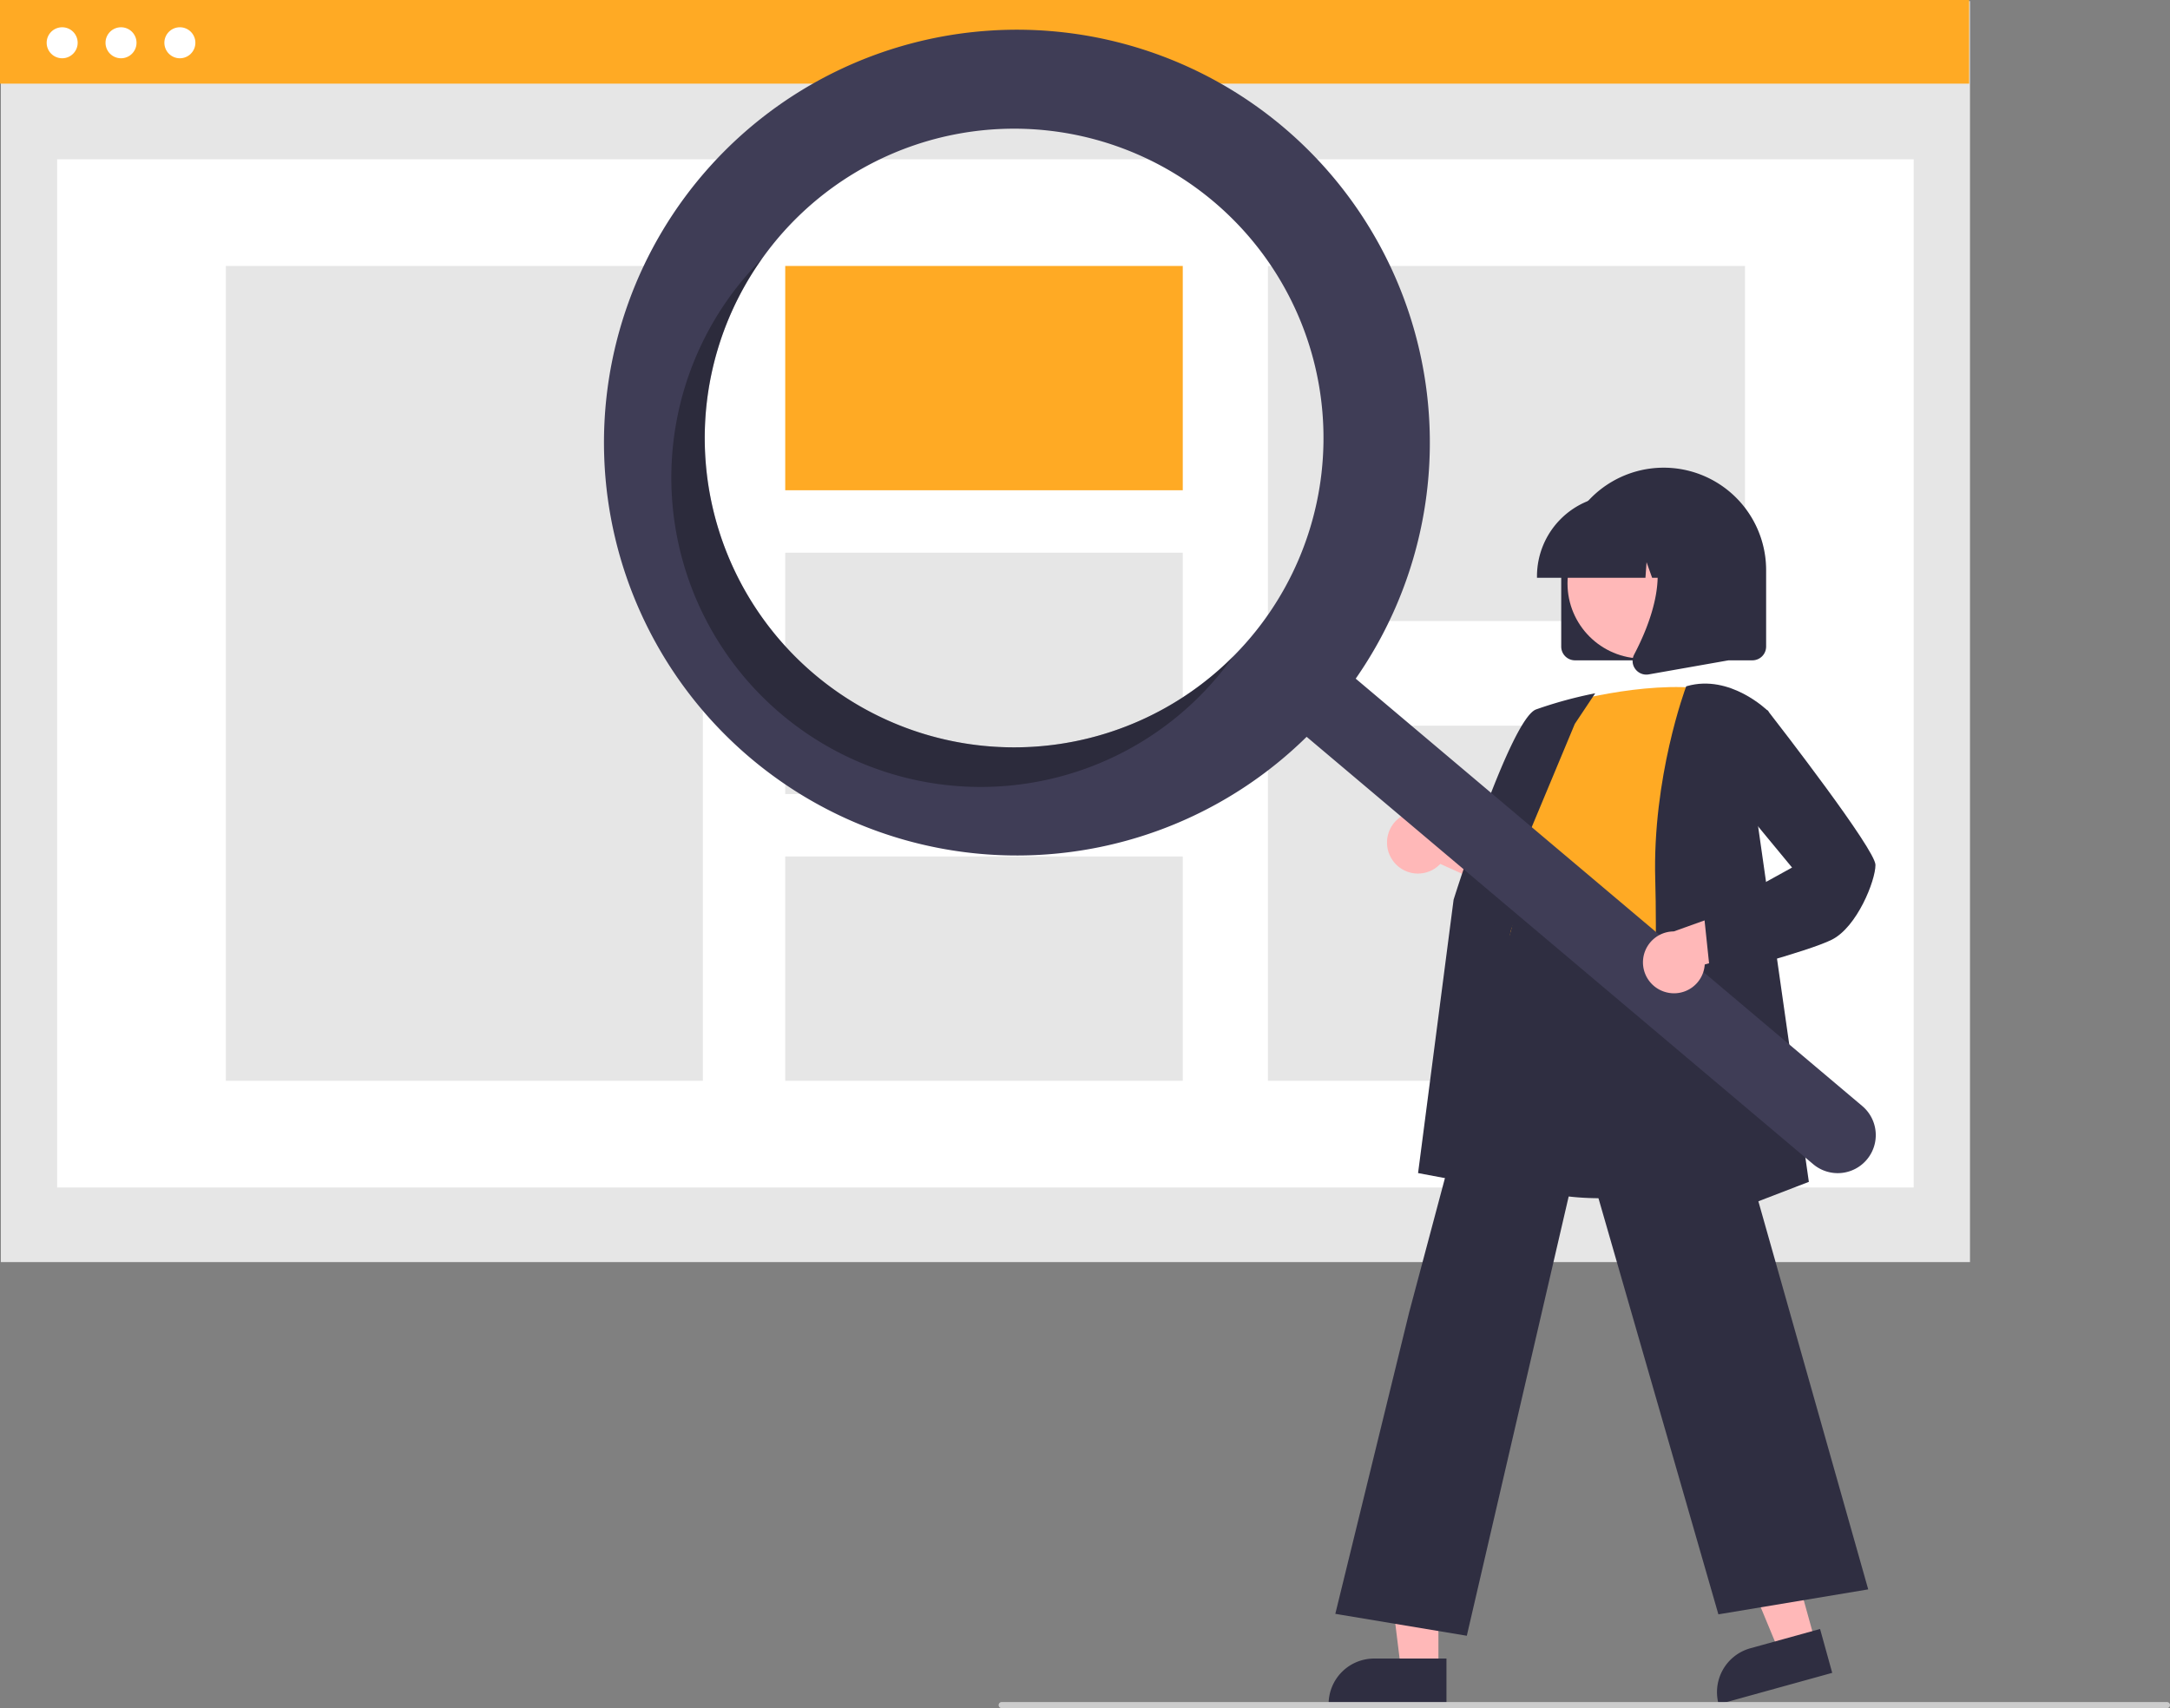 <svg viewBox="0 0 709.533 558.594" height="558.594" width="709.533" xmlns="http://www.w3.org/2000/svg" data-name="Layer 1" id="b2448b99-d97f-419e-8dc3-d5510f0392fe"><rect x="0" y="0" width="709.533" height="558.594" fill="#808080" stroke="none"/><rect fill="#e6e6e6" height="412.358" width="643.862" y="0.365" x="0.275"></rect><rect fill="#fff" height="336.243" width="607.039" y="52.085" x="18.686"></rect><rect fill="#ffaa24" height="27.354" width="643.862"></rect><circle fill="#fff" r="5.07" cy="13.985" cx="20.327"></circle><circle fill="#fff" r="5.07" cy="13.985" cx="39.571"></circle><circle fill="#fff" r="5.07" cy="13.985" cx="58.814"></circle><rect fill="#e6e6e6" height="266.467" width="155.981" y="86.973" x="73.844"></rect><rect fill="#ffaa24" height="73.348" width="129.984" y="86.973" x="256.75"></rect><rect fill="#e6e6e6" height="78.919" width="129.984" y="180.747" x="256.75"></rect><rect fill="#e6e6e6" height="73.348" width="129.984" y="280.092" x="256.75"></rect><rect fill="#e6e6e6" height="116.125" width="155.981" y="86.973" x="414.587"></rect><rect fill="#e6e6e6" height="116.125" width="155.981" y="237.315" x="414.587"></rect><path fill="#2f2e41" transform="translate(-245.234 -170.703)" d="M755.712,382.143v-25a33.5,33.5,0,1,1,67,0v25a4.505,4.505,0,0,1-4.5,4.5h-58A4.505,4.505,0,0,1,755.712,382.143Z"></path><polygon fill="#ffb8b8" points="593.514 536.786 581.698 540.056 563.462 496.038 580.901 491.212 593.514 536.786"></polygon><path fill="#2f2e41" transform="translate(-406.293 74.945) rotate(-15.47)" d="M819.385,708.282h23.644a0,0,0,0,1,0,0v14.887a0,0,0,0,1,0,0H804.498a0,0,0,0,1,0,0v0A14.887,14.887,0,0,1,819.385,708.282Z"></path><polygon fill="#ffb8b8" points="470.328 545.875 458.068 545.875 452.235 498.587 470.33 498.587 470.328 545.875"></polygon><path fill="#2f2e41" d="M449.311,542.372h23.644a0,0,0,0,1,0,0v14.887a0,0,0,0,1,0,0H434.424a0,0,0,0,1,0,0v0A14.887,14.887,0,0,1,449.311,542.372Z"></path><path fill="#ffb8b8" transform="translate(-245.234 -170.703)" d="M700.778,452.301a10.056,10.056,0,0,0,15.392.917l32.59,14.658L745.796,449.545l-30.494-11.109a10.11,10.11,0,0,0-14.524,13.865Z"></path><path fill="#2f2e41" transform="translate(-245.234 -170.703)" d="M768.492,562.539c-10.239,0-20.839-1.525-29.749-6.062a38.416,38.416,0,0,1-19.709-23.565c-4.642-14.699,1.211-29.14,6.871-43.105,3.508-8.654,6.821-16.827,7.68-24.884l.3-2.86c1.339-12.848,2.495-23.943,8.897-28.105,3.318-2.157,7.78-2.28,13.641-.377l55.045,17.881-2.024,104.49-.334.112C808.823,556.161,789.418,562.539,768.492,562.539Z"></path><path fill="#ffaa24" transform="translate(-245.234 -170.703)" d="M755.462,401.051s27-8,48-5c0,0-12,66-8,88s-69.5,8.5-54.5-12.5l5-25s-10-10-1-22Z"></path><path fill="#2f2e41" transform="translate(-245.234 -170.703)" d="M742.182,560.558l-33.276-6.239,11.618-89.407c.781-2.496,18.778-59.143,26.952-62.208a139.517,139.517,0,0,1,18.166-5.047l1.184-.237-6.672,10.009-26.564,63.654Z"></path><path fill="#2f2e41" transform="translate(-245.234 -170.703)" d="M724.843,705.622l-42.995-7.166,24.128-98.524,35.903-134.737.354,2.393c.028.178,3.382,17.78,53.151,9.97l.438-.068.121.426,60.152,212.538-48.99,8.165L762.422,543.551Z"></path><path fill="#2f2e41" transform="translate(-245.234 -170.703)" d="M784.436,577.29l.027-.756c.03-.84,2.988-84.373,2-117.967-.991-33.709,9.922-62.901,10.032-63.192l.089-.234.241-.069c14.12-4.034,26.369,8.005,26.491,8.127l.172.172-4.021,33.176,17.216,120.642Z"></path><circle fill="#ffb8b8" r="24.561" cy="190.797" cx="537.095"></circle><path fill="#2f2e41" transform="translate(-245.234 -170.703)" d="M747.787,359.143a26.53,26.53,0,0,1,26.5-26.5h5a26.53,26.53,0,0,1,26.5,26.5v.5H795.22l-3.604-10.092-.721,10.092h-5.461l-1.818-5.092-.364,5.092H747.787Z"></path><path fill="#2f2e41" transform="translate(-245.234 -170.703)" d="M779.911,389.454a4.433,4.433,0,0,1-.352-4.707c5.299-10.078,12.717-28.7,2.87-40.185l-.708-.825h28.587V386.658l-25.969,4.582a4.596,4.596,0,0,1-.796.07A4.482,4.482,0,0,1,779.911,389.454Z"></path><path fill="#3f3d56" transform="translate(-245.234 -170.703)" d="M664.814,212.249a135.02,135.02,0,1,0,7.655,199.403L838.087,551.4a12.442,12.442,0,0,0,16.066-19.003l-.018-.015L688.516,392.634A135.027,135.027,0,0,0,664.814,212.249ZM654.137,379.177a101.158,101.158,0,1,1-12.077-142.548l0,0A101.158,101.158,0,0,1,654.137,379.177Z"></path><path style="isolation:isolate" opacity="0.3" transform="translate(-245.234 -170.703)" d="M511.589,391.254a101.163,101.163,0,0,1-17.166-135.989q-2.901,2.922-5.609,6.12A101.158,101.158,0,1,0,643.438,391.856q2.702-3.202,5.089-6.559A101.163,101.163,0,0,1,511.589,391.254Z"></path><path fill="#ffb8b8" transform="translate(-245.234 -170.703)" d="M790.214,495.239a10.056,10.056,0,0,0,12.424-9.133l34.433-9.557L823.074,464.346l-30.552,10.947A10.11,10.11,0,0,0,790.214,495.239Z"></path><path fill="#2f2e41" transform="translate(-245.234 -170.703)" d="M804.526,490.18,802.43,470.274l28.762-15.869-18.752-22.7L815.5,406.205l7.62-3.266.237.305c3.593,4.62,35.105,45.281,35.105,50.307,0,5.163-6.029,20.323-14.276,24.447-7.956,3.978-37.831,11.709-39.099,12.037Z"></path><path fill="#ccc" transform="translate(-245.234 -170.703)" d="M953.766,729.297h-381a1,1,0,1,1,0-2h381a1,1,0,0,1,0,2Z"></path></svg>